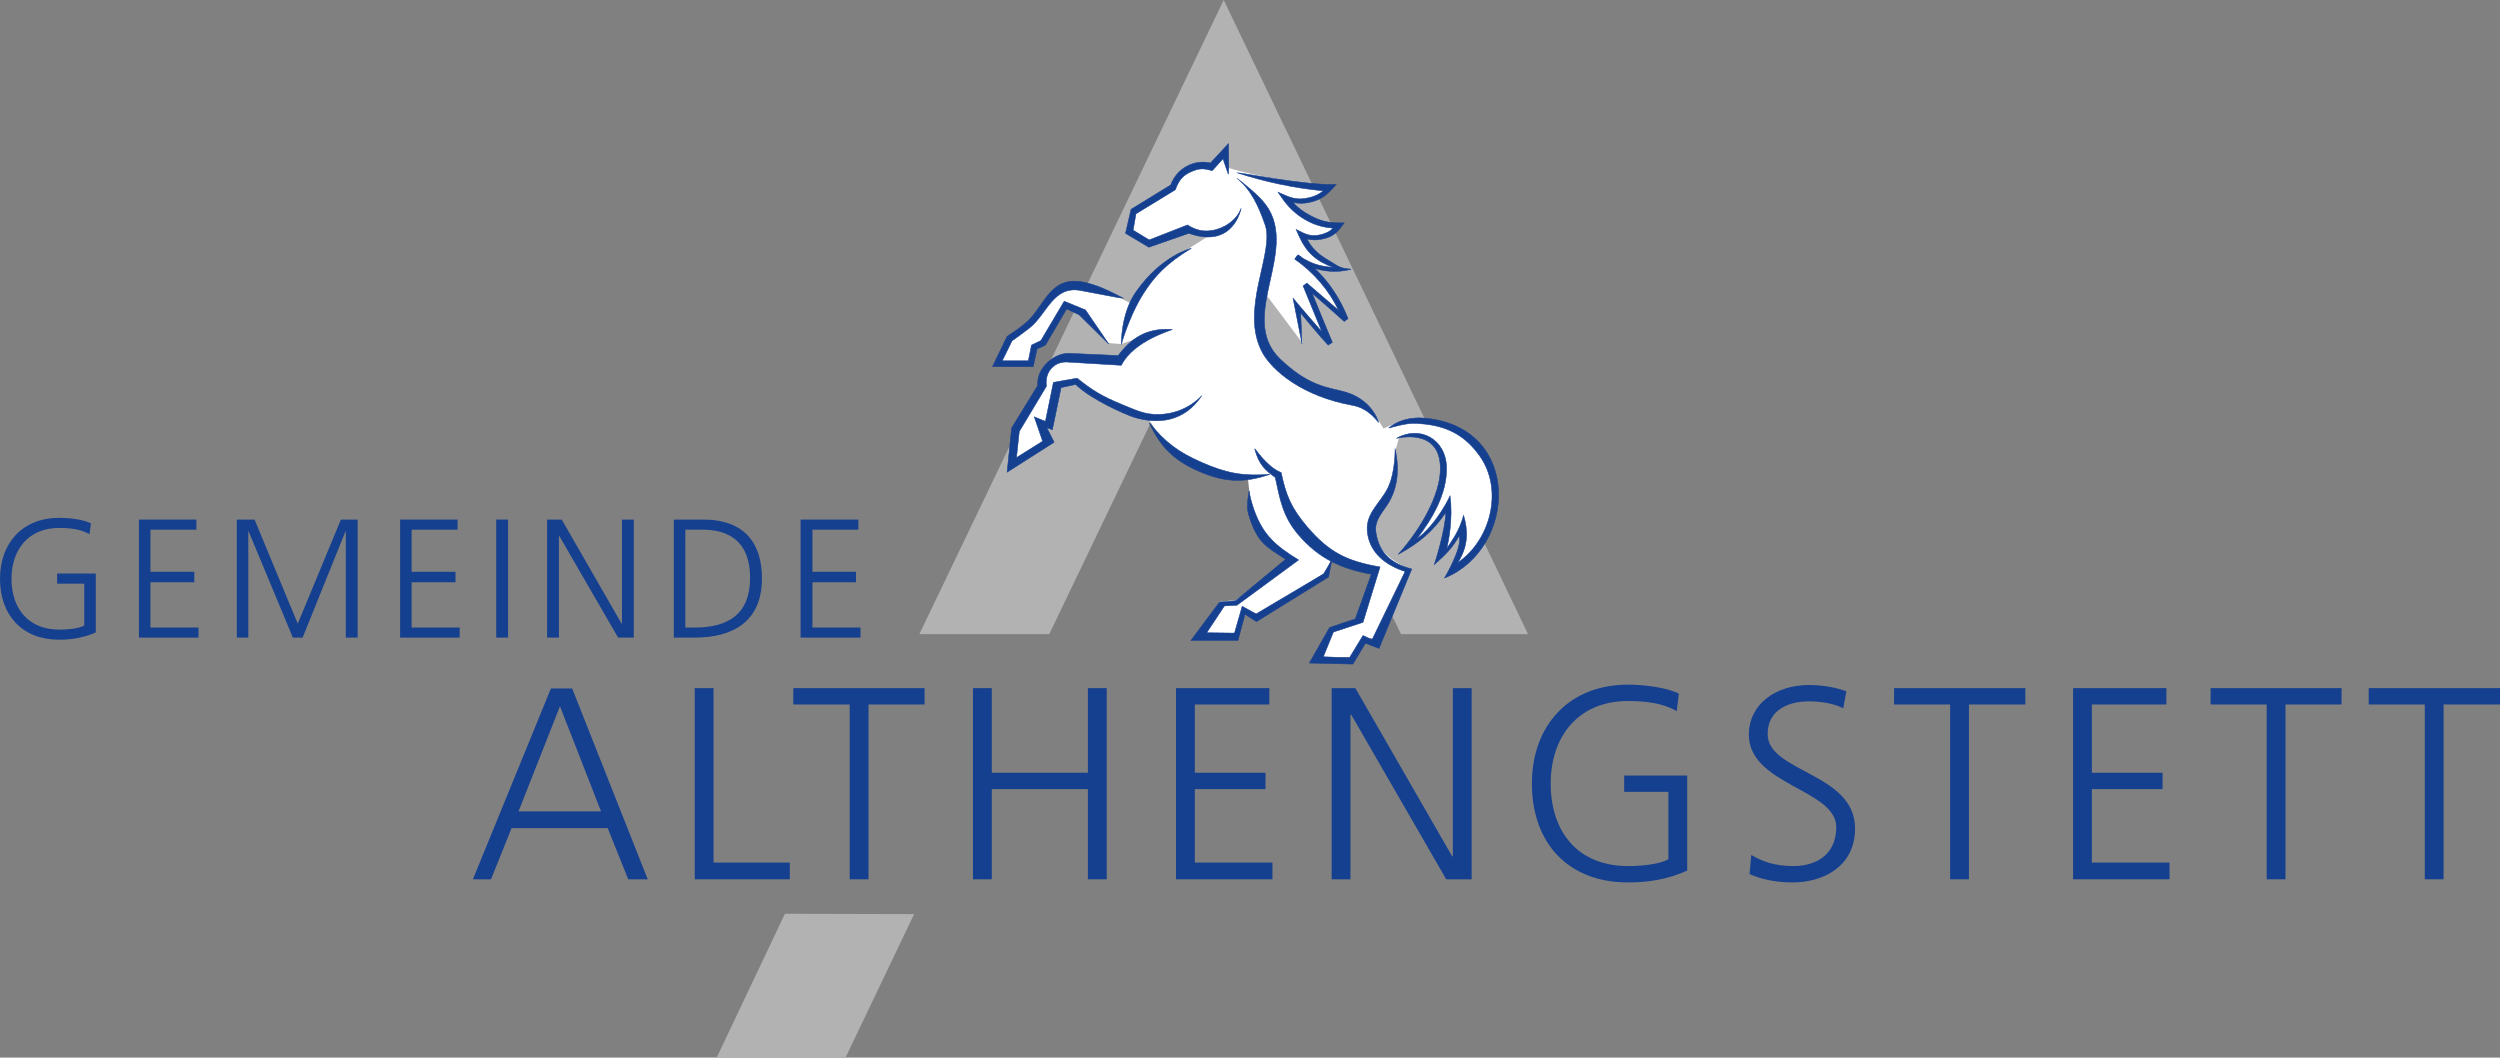 <?xml version="1.0" encoding="utf-8"?>
<!-- Generator: Adobe Illustrator 25.0.1, SVG Export Plug-In . SVG Version: 6.00 Build 0)  -->
<svg version="1.0" id="Ebene_1" xmlns="http://www.w3.org/2000/svg" xmlns:xlink="http://www.w3.org/1999/xlink" x="0px" y="0px"
	 viewBox="0 0 717.9 303.7" style="enable-background:new 0 0 717.9 303.7;" xml:space="preserve">
<rect x="0" y="0" width="717.9" height="303.7" fill="#808080" stroke="none"/>
<g>
	<polygon style="fill:#B2B2B2;" points="438.8,182.1 402.3,182.1 351.8,76.9 301.3,182.1 264,182.1 351.4,0 	"/>
	<polygon style="fill:#B2B2B2;" points="262.5,262.5 242.8,303.7 205.8,303.7 225.4,262.4 	"/>
</g>
<g>
	<path style="fill-rule:evenodd;clip-rule:evenodd;fill:#153F8F;" d="M135.8,252.5h5.2l5.9-14.7h27.6l5.9,14.7h5.6l-21.7-54.8h-6.1
		L135.8,252.5L135.8,252.5z M172.6,233h-23.7l11.9-30.2L172.6,233L172.6,233z"/>
	<polygon style="fill:#153F8F;" points="199.5,252.5 226.8,252.5 226.8,247.7 204.9,247.7 204.9,197.6 199.5,197.6 	"/>
	<polygon style="fill:#153F8F;" points="244,252.5 249.4,252.5 249.4,202.3 265.5,202.3 265.5,197.6 227.8,197.6 227.8,202.3 
		244,202.3 	"/>
	<polygon style="fill:#153F8F;" points="279.4,252.5 284.8,252.5 284.8,226.6 312.4,226.6 312.4,252.5 317.8,252.5 317.8,197.6 
		312.4,197.6 312.4,221.9 284.8,221.9 284.8,197.6 279.4,197.6 	"/>
	<polygon style="fill:#153F8F;" points="337.7,252.5 365.4,252.5 365.4,247.7 343.1,247.7 343.1,226.6 363.4,226.6 363.4,221.9 
		343.1,221.9 343.1,202.3 364.5,202.3 364.5,197.6 337.7,197.6 	"/>
	<polygon style="fill:#153F8F;" points="382.4,252.5 387.8,252.5 387.8,205.2 388,205.2 415.3,252.5 422.6,252.5 422.6,197.6 
		417.2,197.6 417.2,245.9 417,245.9 389.2,197.6 382.4,197.6 	"/>
	<path style="fill:#153F8F;" d="M479.1,246.7c-2.6,1.6-8.2,2-11.6,2c-14.4,0-22.2-9.8-22.2-23.7c0-13.6,8-23.7,22.2-23.7
		c4.8,0,9.8,0.5,14,2.9l0.6-5c-3.7-1.9-10.5-2.6-14.6-2.6c-16.9,0-27.6,11.7-27.6,28.4c0,17,10.3,28.4,27.6,28.4
		c6,0,11.4-0.9,17-3.4v-27.3h-18.1v4.7h12.7V246.7L479.1,246.7z"/>
	<path style="fill:#153F8F;" d="M502.4,251c2.9,1.3,7,2.4,12.4,2.4c8.5,0,17.9-4.4,17.9-15.5c0-16-25.1-16.1-25.1-27.1
		c0-7.1,6.2-9.4,11.8-9.4c3.7,0,7.5,0.7,9.9,2l0.9-4.9c-3.8-1.4-8.1-1.8-10.7-1.8c-9.6,0-17.3,5.5-17.3,14.3
		c0,14.4,25.1,15.7,25.1,26.5c0,7.8-5.6,11.2-12.3,11.2c-5.1,0-8.8-1.2-12.1-3.2L502.4,251L502.4,251z"/>
	<polygon style="fill:#153F8F;" points="560,252.5 565.4,252.5 565.4,202.3 581.6,202.3 581.6,197.6 543.9,197.6 543.9,202.3 
		560,202.3 	"/>
	<polygon style="fill:#153F8F;" points="595.3,252.5 623,252.5 623,247.7 600.7,247.7 600.7,226.6 621,226.6 621,221.9 600.7,221.9 
		600.7,202.3 622.1,202.3 622.1,197.6 595.3,197.6 	"/>
	<polygon style="fill:#153F8F;" points="650.9,252.5 656.3,252.5 656.3,202.3 672.4,202.3 672.4,197.6 634.8,197.6 634.8,202.3 
		650.9,202.3 	"/>
	<polygon style="fill:#153F8F;" points="696.3,252.5 701.7,252.5 701.7,202.3 717.9,202.3 717.9,197.6 680.2,197.6 680.2,202.3 
		696.3,202.3 	"/>
</g>
<g>
	<path style="fill:#153F8F;" d="M24.2,179.6c-1.6,1-5.1,1.2-7.2,1.2c-8.9,0-13.7-6.1-13.7-14.6c0-8.4,4.9-14.6,13.7-14.6
		c3,0,6.1,0.3,8.7,1.8l0.4-3.1c-2.3-1.2-6.5-1.6-9.1-1.6c-10.5,0-17,7.2-17,17.5c0,10.5,6.4,17.5,17,17.5c3.7,0,7.1-0.6,10.5-2.1
		v-16.9H16.4v2.9h7.8V179.6L24.2,179.6z"/>
	<polygon style="fill:#153F8F;" points="39.9,183.1 57,183.1 57,180.2 43.2,180.2 43.2,167.2 55.8,167.2 55.8,164.2 43.2,164.2 
		43.2,152.1 56.4,152.1 56.4,149.2 39.9,149.2 	"/>
	<polygon style="fill:#153F8F;" points="68,183.1 71.3,183.1 71.3,152.6 71.4,152.6 84.1,183.1 86.9,183.1 99.2,152.6 99.3,152.6 
		99.3,183.1 102.7,183.1 102.7,149.2 97.9,149.2 85.5,179.1 73.1,149.2 68,149.2 	"/>
	<polygon style="fill:#153F8F;" points="114.9,183.1 132,183.1 132,180.2 118.2,180.2 118.2,167.2 130.8,167.2 130.8,164.2 
		118.2,164.2 118.2,152.1 131.4,152.1 131.4,149.2 114.9,149.2 	"/>
	<polygon style="fill:#153F8F;" points="142.5,183.1 145.9,183.1 145.9,149.2 142.5,149.2 	"/>
	<polygon style="fill:#153F8F;" points="157.1,183.1 160.5,183.1 160.5,153.9 160.6,153.9 177.5,183.1 182,183.1 182,149.2 
		178.6,149.2 178.6,179.1 178.5,179.1 161.3,149.2 157.1,149.2 	"/>
	<path style="fill-rule:evenodd;clip-rule:evenodd;fill:#153F8F;" d="M196.8,152.1h4.9c7.6,0,13.7,3.4,13.7,13.8
		c0,10.4-6.2,14.3-15.8,14.3h-2.8L196.8,152.1L196.8,152.1z M193.5,183.1h5.9c11.2,0,19.4-4.7,19.4-17c0-9.9-4.8-16.9-16.9-16.9
		h-8.4V183.1L193.5,183.1z"/>
	<polygon style="fill:#153F8F;" points="229.9,183.1 247.1,183.1 247.1,180.2 233.3,180.2 233.3,167.2 245.8,167.2 245.8,164.2 
		233.3,164.2 233.3,152.1 246.5,152.1 246.5,149.2 229.9,149.2 	"/>
</g>
<g>
	<path style="fill-rule:evenodd;clip-rule:evenodd;fill:#FFFFFF;" d="M286.3,104.3c0.4-0.2,2.7-6.5,2.7-6.5l2.6-1.9l3.7-3.4l4.8-5.6
		l4.2-3.8l5.2-1.1l7.3,1.2l8.3,4.1c0,0,1.6-8.6,16.4-16l7.4-4.7c0,0-3.8,0.7-7.8-1.1l-10.6,4.1l-5.8-3.1l0.7-5.7l10.8-6.6
		c0,0,3.9-8.3,11.3-6.6l4.7-5.1l0.5,5.7c0,0,10.6,3.4,28.2,5.3c0,0-2.1,5.5-11.2,3c0,0,1.3,6.1,14.7,8.1c0,0-3,5.2-10.4,2.6
		c0,0,1.1,4.6,9.8,9.4c0,0-4.4,1.2-10.6-2.4c0,0,10.1,6.8,12.4,15.6l-9.8-7.7l5.7,15.4l-8.9-10.2l1.5,11.3l-10.6-14.1
		c0,0-9.4,18.3,14.5,27c0,0,14.6,4.1,16.8,7.5l2.5,4.1c0,0,12.7-7.4,25.1,2.6c0,0,5.9,5.9,6.8,12.5s0.5,16.9-11.4,25.1
		c0,0,3.5-9.4,2.2-12.3c0,0-3.7,7.3-6.7,8.9c0,0,3.3-9.2,2.8-15.1c0,0-4.9,7.7-9.3,9.9c0,0,0.1-1.4,0.4-2.1
		c0.2-0.7,6.1-8.7,6.7-14.9s1.1-14.4-12-12.5l-1.2,4.2c0,0,0.9,6.8-0.9,10.4c-1.7,3.6-5.1,6.2-4.9,7.2c0.1,1-2.7,4,0.6,9
		c3.3,5.1,7.4,6.3,8.6,7.3s-8.6,20.1-8.6,20.1s-4-0.2-3.6,0s-3.8,5.3-3.8,5.3l-9.9,0.3l3.8-8.2l8.4-3.6l4.3-14.4l-11.9-3.5l-2,5
		l-19.4,12.2l-4.6-1.5l-1.9,7.4l-10.9-0.1l6.3-9.5l4.6-0.5l15.6-11.8c0,0-11.8-6.8-11.6-17.7l-0.6-6.1c0,0-18.4-1-26.9-13.9
		l-2.2-3.4c0,0-13.3-3.4-19.4-9.7l-5.9,1l-2.5,10.9l-2.5-0.6l1.9,5.6l-10.7,7.1l1.2-9.5l7.5-13.2c0,0-1.2-8.6,7.6-8.6
		c8.8,0,14.1,0.6,14.1,0.6s6.8-7.6,12.5-7.9c5.7-0.4-0.4-0.1-0.4-0.1L322,98.8l-3.8-0.3l-6.9-8.3l-5.2-2.5l-6.4,10.4l-2.6,1.9
		l-1,4.1C296,104.2,286,104.6,286.3,104.3L286.3,104.3z"/>
	<path style="fill:#153F8F;stroke:#153F8F;stroke-width:0.147;stroke-miterlimit:3.864;" d="M352.7,50l-1.5-4.4l-3.1,3.4
		c-2.3-0.6-3.5-0.8-5.8,0.2c-2.7,1.1-3.8,2.6-4.8,5.3l-11.3,6.9l-0.8,4.7l4.6,2.8l11-4.3c2.2,1.4,4.3,2,6.9,1.6
		c3.6-0.5,7.3-3,8.5-6.4c0,0-2.1,11.8-15,7.2l-11.5,4l-6.7-4l1.6-6.9l11.4-7c1.7-4.7,6.6-7.4,11.4-6.3l5.2-5.6
		C352.7,41.4,353,49.9,352.7,50L352.7,50z"/>
	<path style="fill-rule:evenodd;clip-rule:evenodd;fill:#153F8F;stroke:#153F8F;stroke-width:0.147;stroke-miterlimit:3.864;" d="
		M395.9,121.3c-1.5-1.7-3.6-4.2-7.5-4.9c-14.4-2.6-22.9-9.9-25.8-15c-6.9-12.4,3.5-28.7,0.7-36.8c-1.9-5.5-4.1-10.2-8.1-13.4
		c0,0,4.8,3.6,7.3,6.4c11.9,13.3-7.7,33.2,5.1,45.5c10.7,10.2,16.4,7.5,22.3,11C394.8,117,395.9,121.3,395.9,121.3L395.9,121.3z"/>
	<path style="fill:#153F8F;stroke:#153F8F;stroke-width:0.147;stroke-miterlimit:3.864;" d="M415.2,147.1
		c-3.7,5.5-7.8,8.9-13.7,12.1c6.4-7.1,12.2-17.2,12.1-24.7c0-12-12.6-8.6-12.6-8.6c6.7-3.9,14.3,0.2,14.4,8.5
		c0.1,7.5-4.2,14.7-8.6,20.4c5.9-4.3,9.6-12.4,9.6-12.4c0.9,6.4-0.5,13.6-1,15.2c2.1-3.2,3.5-4.9,4.9-9.6c1.2,4.2,1.5,8.6-1.7,13.6
		c9.5-6.5,13.2-21,6.3-30.7c-4-5.6-8.8-8.3-15.6-9.1c-3.9-0.4-4.7-0.4-10.5,1.1c0,0,3.6-3.5,10.6-2.8c27.8,2.7,26.2,37.5,5.4,45.9
		c0,0,5.3-8.9,4.2-12.1c-2,3.5-3.8,5.3-7.2,8.3C411.9,162.3,415,152.4,415.2,147.1L415.2,147.1z"/>
	<path style="fill:#153F8F;stroke:#153F8F;stroke-width:0.147;stroke-miterlimit:3.864;" d="M367.9,135.7c1.4,6.7,3,10.3,7.4,15.5
		c6.3,7.4,11.5,10,21,11.6l-4.9,15.9l-8.5,2.8l-2.9,7.1l7.5,0.3l3.9-6.4l2.6,1.2l9.5-19.6c-5.4-1.7-10-5.2-10.8-10.9
		c-0.9-5.7,3.7-8.6,5.9-13.2c2.2-4.7,2-11.2,2-11.2c1.4,6.2,0.6,11.3-1.7,15.3c-1.6,2.8-4.3,5.1-3.8,8.7c0.9,6.2,4.6,9.1,10.3,10.6
		l-9.4,22.8l-3.9-1.5l-3.6,6l-12.5-0.3l5.8-10.2l7.4-2.5l4.6-12.8c-8.7-1.6-15.1-4.5-21-11.4c-4.4-5.2-5.2-9.9-6.6-16.4
		c-2.9-2.1-4.7-3.7-5.9-8.2C360.3,128.5,363.7,134.1,367.9,135.7L367.9,135.7z"/>
	<path style="fill:#153F8F;stroke:#153F8F;stroke-width:0.147;stroke-miterlimit:3.864;" d="M342.1,71.3
		c-7.3,4.4-10.6,8.1-13.7,12.9c-3,4.6-5.5,11.4-6.4,14.7c0,0-0.2-9,4.3-15.2C333.6,73.3,342.1,71.3,342.1,71.3L342.1,71.3z"/>
	<path style="fill:#153F8F;stroke:#153F8F;stroke-width:0.147;stroke-miterlimit:3.864;" d="M322,104.9l-15-0.9
		c-4.1-0.5-7.1,2.7-6.5,6.9l-7.8,13l-0.8,7.5l7.5-4.7l-2.4-7l3.2,1.3l2.3-11.2l6.8-1.2c4.5,3.6,7.2,5.2,12.5,7.4
		c4,1.6,6.8,3.2,11.3,3c7.8-0.3,12-5.4,12-5.4c-5,7.6-12.7,8.4-19.8,6.1c-1.8-0.6-11.8-4.8-16.4-9.3l-4.2,0.9l-2.5,12.1l-1.6-0.6
		l2.1,4.2l-13.5,8.6l1.3-12.7l7.5-12.2c-0.5-5,5-9.8,9.7-9.2l13.4,0.6c3.8-5,8.1-8,15.6-7.5C336.6,94.8,325.5,97.8,322,104.9
		L322,104.9z"/>
	<path style="fill:#153F8F;stroke:#153F8F;stroke-width:0.147;stroke-miterlimit:3.864;" d="M330,121.4c4.7,5.7,8.3,8.4,15.1,11.4
		c7.1,3.1,11.8,4,19.6,3.4c-7.6,2.6-13.2,2.3-20.5-0.9C337.1,132.2,333.3,128.4,330,121.4L330,121.4z"/>
	<path style="fill:#153F8F;stroke:#153F8F;stroke-width:0.147;stroke-miterlimit:3.864;" d="M358.7,140.9c0.2,1.7,0.7,3.4,1.4,5.5
		c2.6,7.3,6.3,10.4,12.8,14.4l-17.7,13l-3.6,0.2l-5.1,7.7l8,0.1l2.2-7.7l4,2.2l19.4-11.5l2.4-4.1l-1,5l-20.7,12.8l-3.3-2.1l-2,7.5
		H342l8.2-11l4.6-0.4l14.4-11.9c-5.7-3.7-8.2-4.7-10.7-13C357.8,145.3,358.7,140.9,358.7,140.9L358.7,140.9z"/>
	<path style="fill:#153F8F;stroke:#153F8F;stroke-width:0.147;stroke-miterlimit:3.864;" d="M310.2,83.4
		c-7.8-1.4-9.6,6.9-14.6,10.8c-1.9,1.5-3.1,2.3-5,3.7l-2.8,5.7h7.5l0.9-4.5l2.7-1.3l6.7-11.3l6.1,2.5l6.7,9.8l-8.5-8.4l-3.6-1.7
		l-6.1,10.4l-2.4,1.1l-1.1,5.1H285l4.2-8.7c3-2,6.1-4,8.2-7c3.4-4.7,6-9.9,13.1-8.7c4.5,0.8,8.1,2.7,12.2,4.8
		C322.7,85.8,314.5,84.2,310.2,83.4L310.2,83.4z"/>
	<path style="fill:#153F8F;stroke:#153F8F;stroke-width:0.147;stroke-miterlimit:3.864;" d="M383.7,53c-2.3,2.5-3.8,4.2-7.2,5
		c-2,0.5-3.5,0.5-5.2,0.1c1.3,1.5,2.6,2.5,4.6,3.6c3.1,1.7,5.2,2.3,8.7,2.3h1.4c-1.8,2.5-2.9,3.9-6.1,4.6c-1.7,0.4-3.1,0.4-4.6,0
		c1.4,2.7,3.2,4.4,6.1,6.1c3.1,1.8,3,2.3,6.6,2.6c0,0-8,2.7-16-3l0.8-1.1c6.6,4.6,11.3,10.7,14.3,18.3l-1.1,0.8
		c-3-2.7-6.1-5.4-9.2-8.1c1.9,4.7,3.8,9.4,5.8,14.1l-1.2,0.8c-3-3.2-5-5.8-7.9-9.2l0.4,8.9l-2.6-13.2c2.7,3.3,5.5,6.5,8.3,9.7
		c-1.8-4.4-3.6-8.8-5.4-13.2l1.1-0.8c3.1,2.6,6.1,5.3,9.1,7.9c-2.7-5.9-7.3-11.1-12.6-14.8l0.8-1.1c4,2.4,5.8,3.1,10.3,3.5
		c-4.9-1.8-7.7-4.2-9.9-9.1l-0.8-1.8c2.6,1.3,4,2.2,7.1,1.5c1.5-0.4,2.6-0.9,3.5-1.9c-5.8-0.3-11.1-3.6-14.4-8.3l-1.4-2
		c3.3,1.4,5,2.5,8.8,1.6c1.8-0.4,3-1,4.2-2c-8.5-0.8-16.8-2.6-24.8-5.2C355.5,49.4,374.1,53.2,383.7,53L383.7,53z"/>
</g>
</svg>
